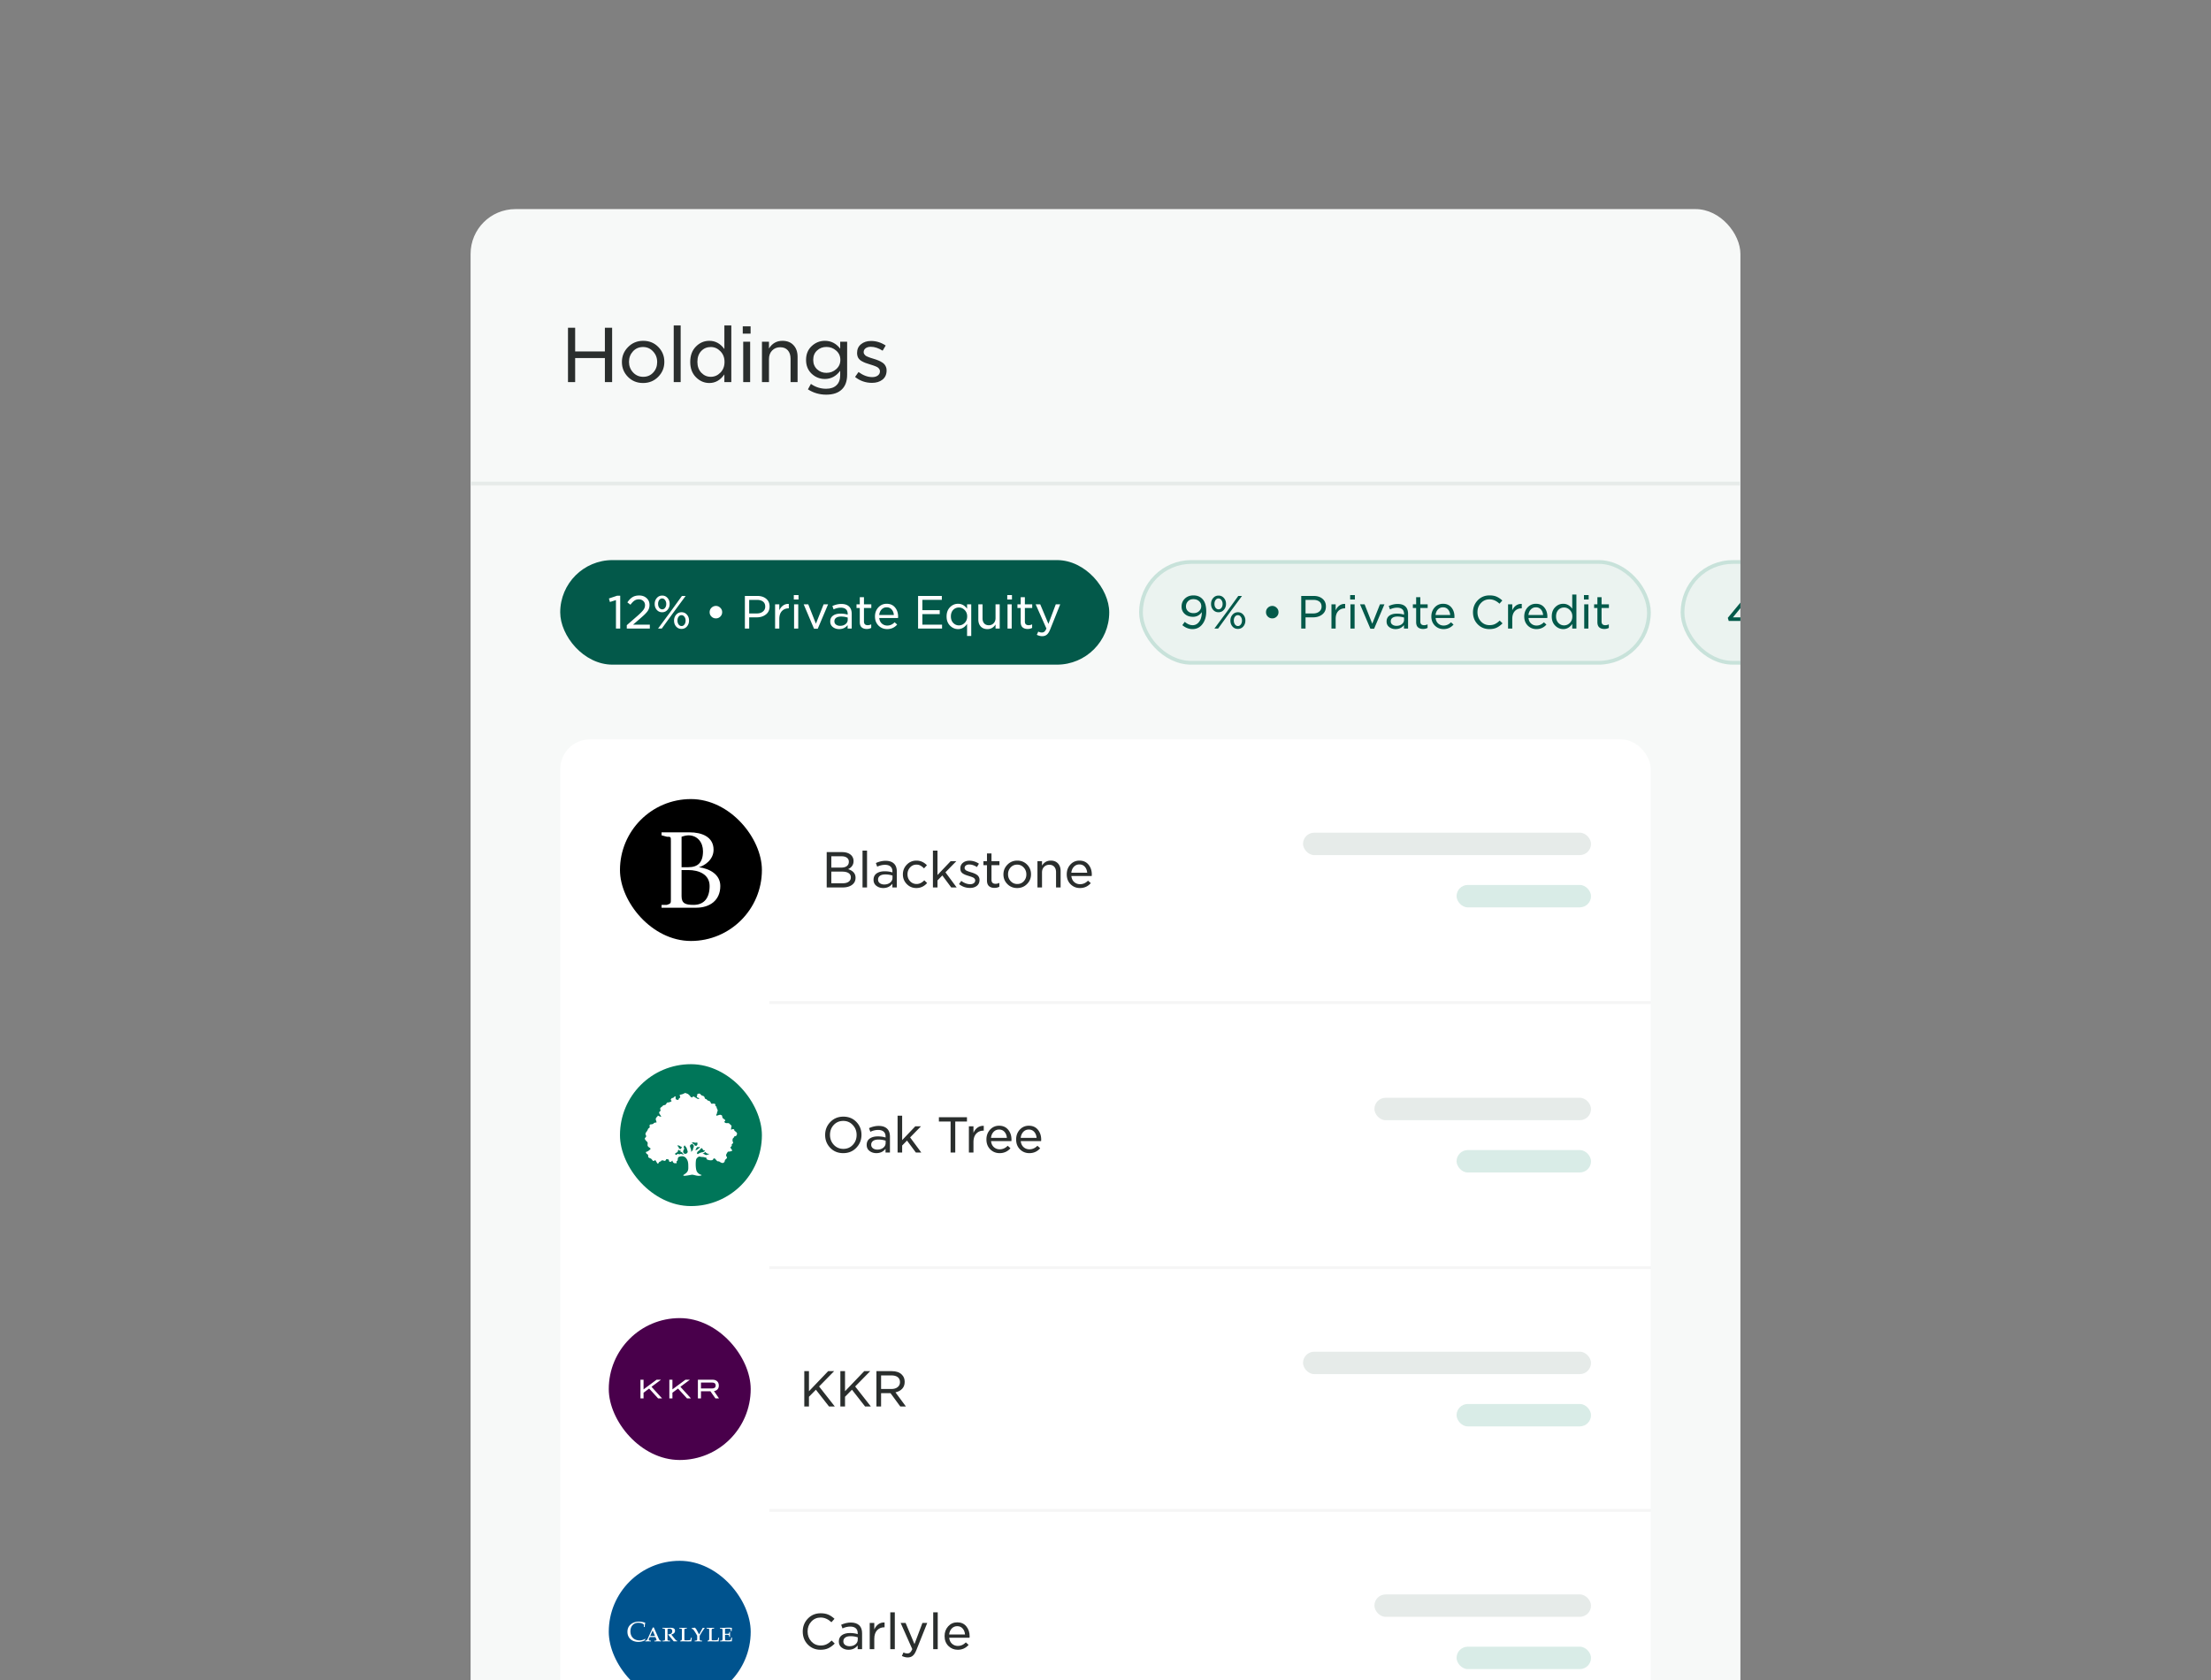 <svg xmlns="http://www.w3.org/2000/svg" width="1776" height="1350" fill="none"><rect width="100%" height="100%" fill="#808080" stroke="none"/><g clip-path="url(#a)"><g clip-path="url(#b)"><rect width="1020" height="1311" x="378" y="168" fill="#F7F9F8" rx="36"/><mask id="c" fill="#fff"><path d="M378 240h1020v150H378V240Z"/></mask><path fill="#E6EBE9" d="M1398 387H378v6h1020v-6Z" mask="url(#c)"/><path fill="#2A2E2D" d="M456.24 307v-43.68H462v19.02h23.88v-19.02h5.82V307h-5.82v-19.32H462V307h-5.76Zm72.471-4.26c-3.28 3.32-7.34 4.98-12.18 4.98s-8.88-1.64-12.12-4.92c-3.24-3.28-4.86-7.24-4.86-11.88v-.12c0-4.64 1.64-8.62 4.92-11.94 3.28-3.36 7.34-5.04 12.18-5.04s8.88 1.64 12.12 4.92c3.24 3.28 4.86 7.26 4.86 11.94v.12c0 4.64-1.64 8.62-4.92 11.94Zm-12.06 0c3.28 0 5.96-1.14 8.04-3.42 2.12-2.28 3.18-5.08 3.18-8.4v-.12c0-3.32-1.1-6.14-3.3-8.46-2.16-2.36-4.84-3.54-8.04-3.54-3.28 0-5.98 1.16-8.1 3.48-2.12 2.32-3.18 5.12-3.18 8.4v.12c0 3.28 1.1 6.1 3.3 8.46 2.2 2.32 4.9 3.48 8.1 3.48Zm24.516 4.26v-45.54h5.58V307h-5.58Zm28.623.72c-4.08 0-7.66-1.54-10.74-4.62s-4.62-7.16-4.62-12.24v-.12c0-5.12 1.52-9.22 4.56-12.3 3.04-3.08 6.64-4.62 10.8-4.62 4.84 0 8.86 2.2 12.06 6.6v-18.96h5.58V307h-5.58v-6.18c-3.2 4.6-7.22 6.9-12.06 6.9Zm-6.48-8.28c2.12 2.2 4.66 3.3 7.62 3.3s5.54-1.12 7.74-3.36c2.2-2.24 3.3-5.1 3.3-8.58v-.12c0-3.4-1.1-6.22-3.3-8.46-2.2-2.28-4.78-3.42-7.74-3.42-3.08 0-5.64 1.08-7.68 3.24s-3.06 5.04-3.06 8.64v.12c0 3.52 1.04 6.4 3.12 8.64Zm33.311-31.38v-5.88h6.3v5.88h-6.3Zm.36 38.94v-32.46h5.58V307h-5.58Zm15.064 0v-32.46h5.64V280c2.56-4.12 6.16-6.18 10.8-6.18 3.8 0 6.78 1.18 8.94 3.54 2.16 2.32 3.24 5.42 3.24 9.3V307h-5.64v-18.78c0-2.88-.74-5.14-2.22-6.78-1.44-1.64-3.48-2.46-6.12-2.46-2.6 0-4.76.88-6.48 2.64-1.68 1.72-2.52 4.02-2.52 6.9V307h-5.64Zm51.623 10.08c-5.4 0-10.3-1.42-14.7-4.26l2.4-4.38c3.68 2.6 7.76 3.9 12.24 3.9 3.56 0 6.32-.94 8.28-2.82 2-1.84 3-4.58 3-8.22v-3.42c-3.28 4.4-7.38 6.6-12.3 6.6-4.08 0-7.62-1.4-10.62-4.2-3-2.84-4.5-6.52-4.5-11.04v-.12c0-4.56 1.5-8.24 4.5-11.04 3.04-2.84 6.58-4.26 10.62-4.26 4.96 0 9.06 2.1 12.3 6.3v-5.58h5.58V301c0 5.12-1.38 9.04-4.14 11.76-2.88 2.88-7.1 4.32-12.66 4.32Zm.18-17.52c3 0 5.6-.98 7.8-2.94 2.24-1.96 3.36-4.42 3.36-7.38v-.12c0-3.04-1.12-5.52-3.36-7.44-2.2-1.96-4.8-2.94-7.8-2.94s-5.52.96-7.56 2.88c-2.04 1.88-3.06 4.36-3.06 7.44v.12c0 3.04 1.02 5.54 3.06 7.5 2.08 1.92 4.6 2.88 7.56 2.88Zm36.55 8.04c-5.08 0-9.6-1.58-13.56-4.74l2.76-3.96c3.72 2.72 7.4 4.08 11.04 4.08 1.84 0 3.32-.42 4.44-1.26 1.16-.84 1.74-1.96 1.74-3.36v-.12c0-.6-.16-1.14-.48-1.62-.32-.52-.66-.92-1.02-1.2-.36-.32-.96-.66-1.8-1.02-.84-.36-1.52-.62-2.04-.78-.52-.16-1.34-.42-2.46-.78-1.6-.48-2.88-.9-3.84-1.26s-2.04-.88-3.24-1.56c-1.16-.72-2.04-1.6-2.64-2.64-.56-1.08-.84-2.34-.84-3.78v-.12c0-2.88 1.04-5.18 3.12-6.9 2.12-1.76 4.82-2.64 8.1-2.64 4.16 0 8.08 1.22 11.76 3.66l-2.46 4.14c-3.32-2.08-6.48-3.12-9.48-3.12-1.76 0-3.16.4-4.2 1.2-1.04.8-1.56 1.82-1.56 3.06v.12c0 .56.16 1.08.48 1.56.36.48.72.88 1.08 1.2.4.28 1.04.6 1.92.96.88.36 1.56.62 2.04.78l2.52.78c1.48.44 2.74.88 3.78 1.32 1.04.4 2.1.96 3.18 1.68 1.12.72 1.96 1.62 2.52 2.7.6 1.04.9 2.24.9 3.6v.12c0 3.12-1.1 5.56-3.3 7.32-2.2 1.72-5.02 2.58-8.46 2.58Z"/><rect width="441" height="84" x="450" y="450" fill="#03594A" rx="42"/><path fill="#fff" d="M494.771 505v-22.86l-4.86 1.512-.792-2.808 6.588-2.232h2.484V505h-3.42Zm8.697 0v-2.7l9.36-8.172c2.016-1.824 3.396-3.276 4.14-4.356.768-1.104 1.152-2.28 1.152-3.528 0-1.416-.48-2.556-1.44-3.42-.936-.864-2.112-1.296-3.528-1.296-1.368 0-2.556.348-3.564 1.044-.984.672-2.04 1.764-3.168 3.276l-2.484-1.872c1.272-1.896 2.628-3.288 4.068-4.176 1.44-.912 3.252-1.368 5.436-1.368 2.424 0 4.404.708 5.94 2.124 1.56 1.416 2.34 3.216 2.34 5.4v.072c0 1.848-.492 3.48-1.476 4.896s-2.724 3.18-5.22 5.292l-6.516 5.652h13.464V505h-18.504Zm32.715-15.048c-1.128 1.296-2.568 1.944-4.32 1.944-1.752 0-3.192-.648-4.32-1.944-1.104-1.296-1.656-2.856-1.656-4.68v-.072c0-1.848.564-3.42 1.692-4.716 1.128-1.32 2.58-1.98 4.356-1.98 1.728 0 3.156.648 4.284 1.944 1.128 1.296 1.692 2.856 1.692 4.68v.072c0 1.848-.576 3.432-1.728 4.752Zm-1.98-7.848c-.624-.864-1.404-1.296-2.34-1.296-.936 0-1.716.42-2.34 1.26-.6.84-.9 1.86-.9 3.06v.072c0 1.248.312 2.292.936 3.132.648.816 1.44 1.224 2.376 1.224.936 0 1.704-.408 2.304-1.224.624-.84.936-1.86.936-3.06v-.072c0-1.224-.324-2.256-.972-3.096Zm4.536 9.18 9.036-12.492h2.988l-10.188 13.788-9 12.42h-2.988l10.152-13.716Zm8.676 14.004c-1.752 0-3.192-.648-4.32-1.944-1.104-1.296-1.656-2.856-1.656-4.68v-.072c0-1.848.564-3.42 1.692-4.716 1.152-1.32 2.604-1.98 4.356-1.98 1.752 0 3.18.648 4.284 1.944 1.128 1.296 1.692 2.856 1.692 4.68v.072c0 1.848-.564 3.432-1.692 4.752-1.128 1.296-2.58 1.944-4.356 1.944Zm-2.304-3.564c.648.84 1.44 1.26 2.376 1.26.936 0 1.704-.42 2.304-1.26.624-.84.936-1.86.936-3.06v-.072c0-1.224-.324-2.256-.972-3.096-.624-.84-1.404-1.26-2.34-1.26-.936 0-1.716.42-2.34 1.26-.6.816-.9 1.824-.9 3.024v.072c0 1.224.312 2.268.936 3.132Zm29.961-4.896c-1.392 0-2.58-.48-3.564-1.44s-1.476-2.136-1.476-3.528v-.072c0-1.368.492-2.532 1.476-3.492 1.008-.984 2.196-1.476 3.564-1.476 1.344 0 2.508.492 3.492 1.476 1.008.96 1.512 2.124 1.512 3.492v.072c0 1.368-.492 2.544-1.476 3.528-.984.96-2.16 1.44-3.528 1.44ZM598.333 505v-26.208h9.972c2.976 0 5.364.768 7.164 2.304 1.8 1.512 2.7 3.552 2.7 6.12v.072c0 2.736-.996 4.872-2.988 6.408-1.968 1.536-4.428 2.304-7.38 2.304h-6.012v9h-3.456Zm3.456-12.132h6.156c2.016 0 3.636-.504 4.86-1.512 1.248-1.008 1.872-2.328 1.872-3.96v-.072c0-1.752-.6-3.084-1.8-3.996-1.176-.912-2.796-1.368-4.86-1.368h-6.228v10.908ZM622.602 505v-19.476h3.384v4.86c.696-1.632 1.704-2.928 3.024-3.888 1.344-.96 2.88-1.392 4.608-1.296v3.564h-.216c-2.184 0-3.972.744-5.364 2.232-1.368 1.488-2.052 3.6-2.052 6.336V505h-3.384Zm15.036-23.364v-3.528h3.78v3.528h-3.78Zm.216 23.364v-19.476h3.348V505h-3.348Zm16.022.144-8.316-19.62h3.672l6.156 15.588 6.192-15.588h3.6l-8.316 19.62h-2.988Zm20.186.288c-1.944 0-3.624-.54-5.04-1.62s-2.124-2.556-2.124-4.428v-.072c0-2.04.744-3.6 2.232-4.68 1.512-1.08 3.516-1.62 6.012-1.62 2.112 0 4.032.276 5.76.828v-.648c0-1.632-.48-2.868-1.44-3.708-.96-.84-2.316-1.26-4.068-1.26-1.92 0-3.852.456-5.796 1.368l-.972-2.7c2.448-1.104 4.836-1.656 7.164-1.656 2.784 0 4.896.72 6.336 2.16 1.344 1.344 2.016 3.276 2.016 5.796V505h-3.276v-2.772c-1.68 2.136-3.948 3.204-6.804 3.204Zm.756-2.628c1.752 0 3.204-.456 4.356-1.368 1.176-.936 1.764-2.124 1.764-3.564v-1.692a17.18 17.18 0 0 0-5.328-.828c-1.704 0-3.024.336-3.96 1.008-.936.672-1.404 1.596-1.404 2.772v.072c0 1.104.432 1.98 1.296 2.628.888.648 1.98.972 3.276.972Zm21.363 2.52c-1.704 0-3.06-.444-4.068-1.332-.984-.888-1.476-2.292-1.476-4.212v-11.304h-2.628v-2.952h2.628V479.8h3.348v5.724h5.904v2.952h-5.904v10.836c0 1.992 1.008 2.988 3.024 2.988.936 0 1.872-.228 2.808-.684v2.844c-1.032.576-2.244.864-3.636.864Zm16.454.108c-2.736 0-5.052-.936-6.948-2.808-1.896-1.896-2.844-4.332-2.844-7.308v-.072c0-2.832.888-5.232 2.664-7.2 1.8-1.968 4.044-2.952 6.732-2.952 2.856 0 5.1.996 6.732 2.988 1.632 1.968 2.448 4.428 2.448 7.38 0 .168-.024.516-.072 1.044h-15.084c.192 1.896.888 3.384 2.088 4.464 1.224 1.08 2.676 1.62 4.356 1.62 2.232 0 4.2-.876 5.904-2.628l2.052 1.836c-2.112 2.424-4.788 3.636-8.028 3.636Zm-6.408-11.34h11.772c-.144-1.776-.72-3.24-1.728-4.392-1.008-1.176-2.364-1.764-4.068-1.764-1.608 0-2.964.576-4.068 1.728-1.08 1.152-1.716 2.628-1.908 4.428ZM737.451 505v-26.208h19.08v3.132h-15.624v8.316h13.932v3.132h-13.932v8.496h15.804V505h-19.26Zm39.359 5.976v-9.684c-1.92 2.76-4.332 4.14-7.236 4.14-2.448 0-4.596-.924-6.444-2.772-1.848-1.848-2.772-4.296-2.772-7.344v-.072c0-3.072.912-5.532 2.736-7.38 1.824-1.848 3.984-2.772 6.48-2.772 2.904 0 5.316 1.32 7.236 3.96v-3.528h3.348v25.452h-3.348Zm-11.124-10.512c1.272 1.32 2.796 1.98 4.572 1.98 1.776 0 3.324-.672 4.644-2.016 1.32-1.344 1.98-3.06 1.98-5.148v-.072c0-2.04-.66-3.732-1.98-5.076-1.32-1.368-2.868-2.052-4.644-2.052-1.848 0-3.384.648-4.608 1.944-1.224 1.296-1.836 3.024-1.836 5.184v.072c0 2.112.624 3.84 1.872 5.184Zm27.474 4.968c-2.28 0-4.068-.696-5.364-2.088-1.296-1.416-1.944-3.288-1.944-5.616v-12.204h3.384v11.268c0 1.728.444 3.084 1.332 4.068.888.984 2.124 1.476 3.708 1.476 1.56 0 2.844-.528 3.852-1.584 1.032-1.056 1.548-2.436 1.548-4.14v-11.088h3.348V505h-3.348v-3.276c-1.584 2.472-3.756 3.708-6.516 3.708Zm15.926-23.796v-3.528h3.78v3.528h-3.78Zm.216 23.364v-19.476h3.348V505h-3.348Zm16.13.324c-1.704 0-3.06-.444-4.068-1.332-.984-.888-1.476-2.292-1.476-4.212v-11.304h-2.628v-2.952h2.628V479.8h3.348v5.724h5.904v2.952h-5.904v10.836c0 1.992 1.008 2.988 3.024 2.988.936 0 1.872-.228 2.808-.684v2.844c-1.032.576-2.244.864-3.636.864Zm16.729-4.104 5.904-15.696h3.564l-8.028 20.088c-.792 1.992-1.692 3.408-2.7 4.248-.984.84-2.244 1.26-3.78 1.26-1.368 0-2.796-.36-4.284-1.08l1.152-2.592a6.17 6.17 0 0 0 2.916.72c.816 0 1.5-.24 2.052-.72s1.08-1.308 1.584-2.484l-8.64-19.44h3.672l6.588 15.696Z"/><rect width="411" height="84" x="915" y="450" fill="#058063" fill-opacity=".05" rx="42"/><rect width="408" height="81" x="916.5" y="451.5" stroke="#058063" stroke-opacity=".15" stroke-width="3" rx="40.5"/><path fill="#03594A" d="M958.001 502.3c1.56 0 2.916-.504 4.068-1.512a8.76 8.76 0 0 0 2.484-3.78c.528-1.512.792-3.132.792-4.86v-.36c-1.728 2.52-4.08 3.78-7.056 3.78-2.712 0-4.92-.768-6.624-2.304-1.704-1.536-2.556-3.504-2.556-5.904v-.072c0-2.544.888-4.668 2.664-6.372 1.8-1.704 4.092-2.556 6.876-2.556 2.88 0 5.22.9 7.02 2.7 2.16 2.16 3.24 5.532 3.24 10.116v.072c0 4.176-1.02 7.584-3.06 10.224-2.016 2.64-4.668 3.96-7.956 3.96-2.928 0-5.652-1.056-8.172-3.168l1.944-2.664c2.088 1.8 4.2 2.7 6.336 2.7Zm.72-9.684c1.848 0 3.336-.552 4.464-1.656 1.152-1.104 1.728-2.412 1.728-3.924v-.072c0-1.584-.588-2.904-1.764-3.96-1.176-1.08-2.7-1.62-4.572-1.62-1.8 0-3.24.564-4.32 1.692-1.08 1.128-1.62 2.484-1.62 4.068v.072c0 1.584.564 2.88 1.692 3.888 1.128 1.008 2.592 1.512 4.392 1.512Zm24.357-2.664c-1.128 1.296-2.568 1.944-4.32 1.944-1.752 0-3.192-.648-4.32-1.944-1.104-1.296-1.656-2.856-1.656-4.68v-.072c0-1.848.564-3.42 1.692-4.716 1.128-1.32 2.58-1.98 4.356-1.98 1.728 0 3.156.648 4.284 1.944 1.128 1.296 1.692 2.856 1.692 4.68v.072c0 1.848-.576 3.432-1.728 4.752Zm-1.98-7.848c-.624-.864-1.404-1.296-2.34-1.296-.936 0-1.716.42-2.34 1.26-.6.84-.9 1.86-.9 3.06v.072c0 1.248.312 2.292.936 3.132.648.816 1.44 1.224 2.376 1.224.936 0 1.704-.408 2.304-1.224.624-.84.936-1.86.936-3.06v-.072c0-1.224-.324-2.256-.972-3.096Zm4.536 9.18 9.036-12.492h2.988L987.47 492.58l-9 12.42h-2.988l10.152-13.716Zm8.676 14.004c-1.752 0-3.192-.648-4.32-1.944-1.104-1.296-1.656-2.856-1.656-4.68v-.072c0-1.848.564-3.42 1.692-4.716 1.152-1.32 2.604-1.98 4.356-1.98 1.752 0 3.18.648 4.284 1.944 1.128 1.296 1.694 2.856 1.694 4.68v.072c0 1.848-.566 3.432-1.694 4.752-1.128 1.296-2.58 1.944-4.356 1.944Zm-2.304-3.564c.648.84 1.44 1.26 2.376 1.26.936 0 1.704-.42 2.304-1.26.624-.84.936-1.86.936-3.06v-.072c0-1.224-.324-2.256-.972-3.096-.624-.84-1.404-1.26-2.34-1.26-.936 0-1.716.42-2.34 1.26-.6.816-.9 1.824-.9 3.024v.072c0 1.224.312 2.268.936 3.132Zm29.964-4.896c-1.4 0-2.58-.48-3.57-1.44-.98-.96-1.47-2.136-1.47-3.528v-.072c0-1.368.49-2.532 1.47-3.492 1.01-.984 2.2-1.476 3.57-1.476 1.34 0 2.5.492 3.49 1.476 1.01.96 1.51 2.124 1.51 3.492v.072c0 1.368-.49 2.544-1.48 3.528-.98.96-2.16 1.44-3.52 1.44Zm23.26 8.172v-26.208h9.97c2.98 0 5.36.768 7.16 2.304 1.8 1.512 2.7 3.552 2.7 6.12v.072c0 2.736-.99 4.872-2.98 6.408-1.97 1.536-4.43 2.304-7.38 2.304h-6.02v9h-3.45Zm3.45-12.132h6.16c2.02 0 3.64-.504 4.86-1.512 1.25-1.008 1.87-2.328 1.87-3.96v-.072c0-1.752-.6-3.084-1.8-3.996-1.17-.912-2.79-1.368-4.86-1.368h-6.23v10.908ZM1069.5 505v-19.476h3.38v4.86c.7-1.632 1.7-2.928 3.02-3.888 1.35-.96 2.88-1.392 4.61-1.296v3.564h-.21c-2.19 0-3.98.744-5.37 2.232-1.37 1.488-2.05 3.6-2.05 6.336V505h-3.38Zm15.03-23.364v-3.528h3.78v3.528h-3.78Zm.22 23.364v-19.476h3.35V505h-3.35Zm16.02.144-8.32-19.62h3.68l6.15 15.588 6.19-15.588h3.6l-8.31 19.62h-2.99Zm20.19.288c-1.95 0-3.63-.54-5.04-1.62-1.42-1.08-2.13-2.556-2.13-4.428v-.072c0-2.04.75-3.6 2.24-4.68 1.51-1.08 3.51-1.62 6.01-1.62 2.11 0 4.03.276 5.76.828v-.648c0-1.632-.48-2.868-1.44-3.708-.96-.84-2.32-1.26-4.07-1.26-1.92 0-3.85.456-5.8 1.368l-.97-2.7c2.45-1.104 4.84-1.656 7.17-1.656 2.78 0 4.89.72 6.33 2.16 1.35 1.344 2.02 3.276 2.02 5.796V505h-3.28v-2.772c-1.68 2.136-3.95 3.204-6.8 3.204Zm.75-2.628c1.76 0 3.21-.456 4.36-1.368 1.18-.936 1.76-2.124 1.76-3.564v-1.692c-1.7-.552-3.48-.828-5.32-.828-1.71 0-3.03.336-3.96 1.008-.94.672-1.41 1.596-1.41 2.772v.072c0 1.104.43 1.98 1.3 2.628.89.648 1.98.972 3.27.972Zm21.37 2.52c-1.71 0-3.06-.444-4.07-1.332-.99-.888-1.48-2.292-1.48-4.212v-11.304h-2.63v-2.952h2.63V479.8h3.35v5.724h5.9v2.952h-5.9v10.836c0 1.992 1.01 2.988 3.02 2.988.94 0 1.88-.228 2.81-.684v2.844c-1.03.576-2.24.864-3.63.864Zm16.45.108c-2.74 0-5.05-.936-6.95-2.808-1.89-1.896-2.84-4.332-2.84-7.308v-.072c0-2.832.89-5.232 2.66-7.2 1.8-1.968 4.05-2.952 6.73-2.952 2.86 0 5.1.996 6.74 2.988 1.63 1.968 2.44 4.428 2.44 7.38 0 .168-.02.516-.07 1.044h-15.08c.19 1.896.89 3.384 2.09 4.464 1.22 1.08 2.67 1.62 4.35 1.62 2.23 0 4.2-.876 5.91-2.628l2.05 1.836c-2.11 2.424-4.79 3.636-8.03 3.636Zm-6.41-11.34h11.77c-.14-1.776-.72-3.24-1.72-4.392-1.01-1.176-2.37-1.764-4.07-1.764-1.61 0-2.97.576-4.07 1.728-1.08 1.152-1.72 2.628-1.91 4.428Zm43.25 11.34c-3.77 0-6.91-1.296-9.43-3.888-2.5-2.592-3.75-5.784-3.75-9.576v-.072c0-3.744 1.26-6.936 3.78-9.576 2.52-2.64 5.7-3.96 9.54-3.96 2.24 0 4.13.348 5.69 1.044 1.59.696 3.1 1.716 4.54 3.06l-2.27 2.556c-2.5-2.328-5.16-3.492-7.99-3.492-2.76 0-5.07.996-6.91 2.988-1.85 1.968-2.78 4.404-2.78 7.308v.072c0 2.904.93 5.364 2.78 7.38 1.84 1.992 4.15 2.988 6.91 2.988 1.65 0 3.11-.3 4.35-.9 1.25-.6 2.52-1.524 3.82-2.772l2.27 2.232c-1.54 1.536-3.11 2.688-4.72 3.456-1.61.768-3.55 1.152-5.83 1.152Zm14.99-.432v-19.476h3.38v4.86c.7-1.632 1.7-2.928 3.02-3.888 1.35-.96 2.88-1.392 4.61-1.296v3.564h-.21c-2.19 0-3.98.744-5.37 2.232-1.37 1.488-2.05 3.6-2.05 6.336V505h-3.38Zm22.79.432c-2.73 0-5.05-.936-6.95-2.808-1.89-1.896-2.84-4.332-2.84-7.308v-.072c0-2.832.89-5.232 2.66-7.2 1.8-1.968 4.05-2.952 6.74-2.952 2.85 0 5.1.996 6.73 2.988 1.63 1.968 2.45 4.428 2.45 7.38 0 .168-.03.516-.08 1.044h-15.08c.19 1.896.89 3.384 2.09 4.464 1.22 1.08 2.67 1.62 4.35 1.62 2.24 0 4.2-.876 5.91-2.628l2.05 1.836c-2.11 2.424-4.79 3.636-8.03 3.636Zm-6.41-11.34h11.78c-.15-1.776-.72-3.24-1.73-4.392-1.01-1.176-2.37-1.764-4.07-1.764-1.61 0-2.96.576-4.07 1.728-1.08 1.152-1.71 2.628-1.91 4.428Zm27.94 11.34c-2.45 0-4.6-.924-6.45-2.772-1.84-1.848-2.77-4.296-2.77-7.344v-.072c0-3.072.91-5.532 2.74-7.38 1.82-1.848 3.98-2.772 6.48-2.772 2.9 0 5.31 1.32 7.23 3.96v-11.376h3.35V505h-3.35v-3.708c-1.92 2.76-4.33 4.14-7.23 4.14Zm-3.89-4.968c1.27 1.32 2.8 1.98 4.57 1.98 1.78 0 3.33-.672 4.65-2.016 1.32-1.344 1.98-3.06 1.98-5.148v-.072c0-2.04-.66-3.732-1.98-5.076-1.32-1.368-2.87-2.052-4.65-2.052-1.85 0-3.38.648-4.61 1.944-1.22 1.296-1.83 3.024-1.83 5.184v.072c0 2.112.62 3.84 1.87 5.184Zm20.53-18.828v-3.528h3.78v3.528h-3.78Zm.21 23.364v-19.476h3.35V505h-3.35Zm16.13.324c-1.7 0-3.06-.444-4.07-1.332-.98-.888-1.47-2.292-1.47-4.212v-11.304h-2.63v-2.952h2.63V479.8h3.35v5.724h5.9v2.952h-5.9v10.836c0 1.992 1 2.988 3.02 2.988.94 0 1.87-.228 2.81-.684v2.844c-1.03.576-2.25.864-3.64.864Z"/><rect width="129" height="84" x="1350" y="450" fill="#058063" fill-opacity=".05" rx="42"/><rect width="126" height="81" x="1351.5" y="451.5" stroke="#058063" stroke-opacity=".15" stroke-width="3" rx="40.5"/><path fill="#03594A" d="M1402.26 505v-6.12h-13.64l-.76-2.484 14.73-17.784h3.02V496h3.96v2.88h-3.96V505h-3.35Zm-10.29-9h10.29v-12.564L1391.97 496Zm31.53-6.048c-1.13 1.296-2.57 1.944-4.32 1.944-1.75 0-3.19-.648-4.32-1.944-1.1-1.296-1.65-2.856-1.65-4.68v-.072c0-1.848.56-3.42 1.69-4.716 1.13-1.32 2.58-1.98 4.35-1.98 1.73 0 3.16.648 4.29 1.944 1.13 1.296 1.69 2.856 1.69 4.68v.072c0 1.848-.58 3.432-1.73 4.752Zm-1.98-7.848c-.62-.864-1.4-1.296-2.34-1.296-.93 0-1.71.42-2.34 1.26-.6.84-.9 1.86-.9 3.06v.072c0 1.248.31 2.292.94 3.132.65.816 1.44 1.224 2.37 1.224.94 0 1.71-.408 2.31-1.224.62-.84.93-1.86.93-3.06v-.072c0-1.224-.32-2.256-.97-3.096Zm4.54 9.18 9.03-12.492h2.99l-10.19 13.788-9 12.42h-2.98l10.15-13.716Zm8.67 14.004c-1.75 0-3.19-.648-4.32-1.944-1.1-1.296-1.65-2.856-1.65-4.68v-.072c0-1.848.56-3.42 1.69-4.716 1.15-1.32 2.6-1.98 4.36-1.98 1.75 0 3.18.648 4.28 1.944 1.13 1.296 1.69 2.856 1.69 4.68v.072c0 1.848-.56 3.432-1.69 4.752-1.13 1.296-2.58 1.944-4.36 1.944Zm-2.3-3.564c.65.84 1.44 1.26 2.38 1.26.93 0 1.7-.42 2.3-1.26.62-.84.94-1.86.94-3.06v-.072c0-1.224-.33-2.256-.98-3.096-.62-.84-1.4-1.26-2.34-1.26-.93 0-1.71.42-2.34 1.26-.6.816-.9 1.824-.9 3.024v.072c0 1.224.32 2.268.94 3.132Z"/><g clip-path="url(#d)"><rect width="876" height="813" x="450" y="594" fill="#fff" rx="24"/><rect width="114" height="114" x="498" y="642" fill="#000" rx="57"/><path fill="#fff" d="M553.938 668.719c9.694 0 19.24 3.539 19.24 13.996 0 8.183-7.421 12.859-11.79 14.028 8.618 1.137 17.206 5.78 17.206 15.1 0 11.626-8.588 17.438-19.33 17.438h-27.858v-2.273h4.279c3.202-1.136 3.202-1.136 3.202-4.676v-46.566c0-3.508 0-3.508-3.202-3.508l-4.279-1.136v-2.403h22.532Zm-6.464 3.539v24.485h5.416c7.451 0 11.79-3.539 11.79-12.859 0-6.982-4.339-12.762-11.79-12.762-2.214 0-5.416 1.136-5.416 1.136Zm0 26.758v21.043c0 5.812 3.202 6.949 9.665 6.949 8.618 0 12.867-5.813 12.867-15.165 0-9.32-8.618-12.827-17.116-12.827h-5.416Z"/><path fill="#2A2E2D" d="M664.056 713v-28.392h12.285c3.224 0 5.694.832 7.41 2.496 1.248 1.3 1.872 2.847 1.872 4.641v.078c0 2.912-1.456 5.07-4.368 6.474 3.978 1.274 5.967 3.562 5.967 6.864v.078c0 2.418-.949 4.316-2.847 5.694-1.872 1.378-4.381 2.067-7.527 2.067h-12.792Zm17.784-20.631v-.078c0-1.352-.52-2.405-1.56-3.159-1.014-.78-2.457-1.17-4.329-1.17h-8.19v9.087h7.917c1.898 0 3.393-.39 4.485-1.17 1.118-.806 1.677-1.976 1.677-3.51Zm1.599 12.558v-.078c0-1.456-.598-2.574-1.794-3.354-1.17-.806-2.912-1.209-5.226-1.209h-8.658v9.36h9.126c2.054 0 3.653-.416 4.797-1.248 1.17-.832 1.755-1.989 1.755-3.471ZM692.83 713v-29.601h3.627V713h-3.627Zm16.616.468c-2.106 0-3.926-.585-5.46-1.755-1.534-1.17-2.301-2.769-2.301-4.797v-.078c0-2.21.806-3.9 2.418-5.07 1.638-1.17 3.809-1.755 6.513-1.755 2.288 0 4.368.299 6.24.897v-.702c0-1.768-.52-3.107-1.56-4.017-1.04-.91-2.509-1.365-4.407-1.365-2.08 0-4.173.494-6.279 1.482l-1.053-2.925c2.652-1.196 5.239-1.794 7.761-1.794 3.016 0 5.304.78 6.864 2.34 1.456 1.456 2.184 3.549 2.184 6.279V713h-3.549v-3.003c-1.82 2.314-4.277 3.471-7.371 3.471Zm.819-2.847c1.898 0 3.471-.494 4.719-1.482 1.274-1.014 1.911-2.301 1.911-3.861v-1.833a18.612 18.612 0 0 0-5.772-.897c-1.846 0-3.276.364-4.29 1.092-1.014.728-1.521 1.729-1.521 3.003v.078c0 1.196.468 2.145 1.404 2.847.962.702 2.145 1.053 3.549 1.053Zm25.83 2.847c-3.068 0-5.642-1.066-7.722-3.198-2.08-2.132-3.12-4.706-3.12-7.722v-.078c0-3.016 1.04-5.603 3.12-7.761 2.106-2.184 4.693-3.276 7.761-3.276 3.224 0 6.032 1.248 8.424 3.744l-2.34 2.496c-.988-.988-1.937-1.729-2.847-2.223-.91-.52-2.002-.78-3.276-.78-2.002 0-3.692.754-5.07 2.262-1.378 1.508-2.067 3.328-2.067 5.46v.078c0 2.184.702 4.03 2.106 5.538 1.404 1.482 3.146 2.223 5.226 2.223 2.184 0 4.238-.988 6.162-2.964l2.262 2.184c-2.366 2.678-5.239 4.017-8.619 4.017Zm13.282-.468v-29.601h3.666v19.617l10.569-11.115h4.563l-8.736 8.931L768.448 713h-4.368l-7.137-9.633-3.9 3.978V713h-3.666Zm29.783.39c-3.302 0-6.24-1.027-8.814-3.081l1.794-2.574c2.418 1.768 4.81 2.652 7.176 2.652 1.196 0 2.158-.273 2.886-.819.754-.546 1.131-1.274 1.131-2.184v-.078c0-.39-.104-.741-.312-1.053-.208-.338-.429-.598-.663-.78-.234-.208-.624-.429-1.17-.663a14.029 14.029 0 0 0-1.326-.507c-.338-.104-.871-.273-1.599-.507a40.8 40.8 0 0 1-2.496-.819c-.624-.234-1.326-.572-2.106-1.014-.754-.468-1.326-1.04-1.716-1.716-.364-.702-.546-1.521-.546-2.457v-.078c0-1.872.676-3.367 2.028-4.485 1.378-1.144 3.133-1.716 5.265-1.716 2.704 0 5.252.793 7.644 2.379l-1.599 2.691c-2.158-1.352-4.212-2.028-6.162-2.028-1.144 0-2.054.26-2.73.78-.676.52-1.014 1.183-1.014 1.989v.078c0 .364.104.702.312 1.014.234.312.468.572.702.78.26.182.676.39 1.248.624.572.234 1.014.403 1.326.507l1.638.507c.962.286 1.781.572 2.457.858.676.26 1.365.624 2.067 1.092.728.468 1.274 1.053 1.638 1.755.39.676.585 1.456.585 2.34v.078c0 2.028-.715 3.614-2.145 4.758-1.43 1.118-3.263 1.677-5.499 1.677Zm19.639-.039c-1.846 0-3.315-.481-4.407-1.443-1.066-.962-1.599-2.483-1.599-4.563v-12.246h-2.847v-3.198h2.847V685.7h3.627v6.201h6.396v3.198h-6.396v11.739c0 2.158 1.092 3.237 3.276 3.237 1.014 0 2.028-.247 3.042-.741v3.081c-1.118.624-2.431.936-3.939.936Zm26.172-3.12c-2.132 2.158-4.771 3.237-7.917 3.237s-5.772-1.066-7.878-3.198c-2.106-2.132-3.159-4.706-3.159-7.722v-.078c0-3.016 1.066-5.603 3.198-7.761 2.132-2.184 4.771-3.276 7.917-3.276s5.772 1.066 7.878 3.198c2.106 2.132 3.159 4.719 3.159 7.761v.078c0 3.016-1.066 5.603-3.198 7.761Zm-7.839 0c2.132 0 3.874-.741 5.226-2.223 1.378-1.482 2.067-3.302 2.067-5.46v-.078c0-2.158-.715-3.991-2.145-5.499-1.404-1.534-3.146-2.301-5.226-2.301-2.132 0-3.887.754-5.265 2.262-1.378 1.508-2.067 3.328-2.067 5.46v.078c0 2.132.715 3.965 2.145 5.499 1.43 1.508 3.185 2.262 5.265 2.262ZM833.34 713v-21.099h3.666v3.549c1.664-2.678 4.004-4.017 7.02-4.017 2.47 0 4.407.767 5.811 2.301 1.404 1.508 2.106 3.523 2.106 6.045V713h-3.666v-12.207c0-1.872-.481-3.341-1.443-4.407-.936-1.066-2.262-1.599-3.978-1.599-1.69 0-3.094.572-4.212 1.716-1.092 1.118-1.638 2.613-1.638 4.485V713h-3.666Zm34.14.468c-2.964 0-5.473-1.014-7.527-3.042-2.054-2.054-3.081-4.693-3.081-7.917v-.078c0-3.068.962-5.668 2.886-7.8 1.95-2.132 4.381-3.198 7.293-3.198 3.094 0 5.525 1.079 7.293 3.237 1.768 2.132 2.652 4.797 2.652 7.995 0 .182-.026.559-.078 1.131h-16.341c.208 2.054.962 3.666 2.262 4.836 1.326 1.17 2.899 1.755 4.719 1.755 2.418 0 4.55-.949 6.396-2.847l2.223 1.989c-2.288 2.626-5.187 3.939-8.697 3.939Zm-6.942-12.285h12.753c-.156-1.924-.78-3.51-1.872-4.758-1.092-1.274-2.561-1.911-4.407-1.911-1.742 0-3.211.624-4.407 1.872-1.17 1.248-1.859 2.847-2.067 4.797Z"/><rect width="231.34" height="18" x="1046.66" y="669" fill="#E6EBE9" rx="9"/><rect width="108" height="18" x="1170" y="711" fill="#058063" fill-opacity=".15" rx="9"/><path stroke="#2A2E2D" stroke-opacity=".05" stroke-width="2.244" d="M618 805.5h708"/><rect width="114" height="114" x="498" y="855" fill="#007659" rx="57"/><path fill="#fff" fill-rule="evenodd" d="M555.405 943.845c1.621-.27 4.051 1.08 6.481.811 2.431-.271 1.467-.734 1.467-.734s-2.136-.388-3.495-2.526c-1.359-2.137-1.165-8.742-.583-10.103.583-1.358 2.33-2.136 2.33-2.136s2.331.582 3.108.389l2.718.581s-.194 1.166.777 1.556c.971.388 2.718.775 3.883.388 1.166-.388.583-1.36 1.555-1.36.97 0 1.553 1.554 2.524 2.136.971.583.777-.193 1.942.583 1.165.778 2.33 1.361 3.301.583.971-.775.582-1.166.971-1.942.388-.778 1.747-1.36 1.553-2.136-.194-.778-.97-1.361-.582-2.331.388-.972 1.359-2.333 1.359-2.333s1.747 0 2.525-.389c.776-.388 1.359-.194.582-1.166a8.569 8.569 0 0 1-1.165-1.941s1.359-.971 1.165-1.748c-.194-.777 0-.584.777-1.359.778-.778-.195-1.168-.195-2.332 0-1.166.195-1.749.778-2.137.581-.39.195-1.166 1.359-1.36 1.164-.194 1.053-.81 1.443-1.588.389-.776-.667-1.909-1.638-2.491-.969-.583 0-1.361-1.359-1.555-1.359-.194-1.747 1.165-1.747 0 0-1.166.388-2.331.388-2.331s.194-.389-.971-1.361c-1.164-.971-.971-1.165-1.942-1.165s-2.136.194-2.719-.776c-.582-.972 1.166-.778.389-1.75-.777-.97-1.359-.776-1.942-1.748-.583-.971 0-1.748-.971-2.137-.971-.388-.971-.388-2.33 0-1.359.389-1.942.778-1.749-.194.195-.972.583-.777.583-1.748s.777-1.165.389-2.331c-.389-1.166-.777-1.36-.777-2.137 0-.776-.195-.194-.777-.971-.582-.777.389-1.361-.777-1.749-1.165-.387-2.523.388-2.912-.387-.389-.778-.389-1.167-1.165-1.75-.777-.582-1.166 0-1.942-.972-.777-.97-1.165-.387-1.749-1.164-.582-.777.196-.389-.582-1.36-.776-.972-1.164-.583-2.136-1.166-.97-.583-.97-1.554-2.136-1.36-1.165.193-1.359.193-1.359 1.165s-.971 1.556.194 1.944c1.165.388 1.942 1.165.971 1.165s-.971-.194-1.748-.583c-.776-.389-1.359-.97-2.331-1.359-.97-.389-.387 1.165-1.746.583-1.361-.583-.583-.778-1.555-1.555-.97-.777-.776-.972-1.941-1.36-1.166-.388-1.166-.778-2.33-.194-1.166.582-.583.387-1.942.777-1.36.388-1.943.194-1.554 1.165.389.973.582 1.361-.389 1.943-.971.583-.387 1.749-1.165 1.359-.776-.387-1.359.194-1.747-.97-.389-1.165.296-1.269-.193-1.748-.728-.711-.972.97-2.331 1.165-1.36.194-.584.389-1.36 1.166-.777.777 1.941.972-.388 1.942-2.331.97-2.137 0-2.914.97-.776.972-.388 1.167-1.552 1.556-1.166.388-.778-.195-1.943.972-1.165 1.164-1.748.969-1.748 2.136 0 1.165.777 1.165-.193 1.943-.972.776-.778 1.358-.195 2.33.583.973 1.942 2.527.388 1.943-1.552-.582-1.942-1.166-2.135-.388-.195.776-.972.583-1.36 1.942-.389 1.361 0 .389.194 1.75.194 1.358 1.259 1.227-1.083 1.599-1.117.176-.47.732-1.83 1.12-1.359.387-2.136 0-2.33.97-.194.972.583 1.555-.388 2.137-.971.583-.777.778-1.36 1.944-.583 1.165-1.552 1.747-1.552 2.914 0 1.165 1.164 1.36.193 2.526-.971 1.164-.971 1.164-.193 2.33.775 1.165 1.747 1.36 1.747 2.526 0 1.165-.389 1.748.388 2.719.777.971 2.719 1.359 1.554 2.331-1.165.971-.583.583-1.748 1.359-1.166.778-2.137.196-1.359 1.556.776 1.36 1.553.582 1.553 2.136 0 1.553.583 1.553 1.942 2.137 1.359.582 1.748 2.527 2.719 1.943.971-.583.971-.971 1.747.388.777 1.36 1.359 2.525 1.942 1.36.583-1.164.971-.972 1.747-1.36.778-.388 0-.777 1.36-.777 1.359 0 1.359.777 2.33.193.972-.581.195-1.359 1.36-1.165 1.165.195 1.36.195 1.554.972.193.777.011 1.177 1.176 1.177 1.166 0 1.498-1.61 1.692-.638.194.97 1.165 1.942 1.942 1.748.777-.194 1.554.583 1.359-.778-.194-1.359.627-.732.821-1.703.194-.972-.012-1.545.564-2.233.672-.806 2.544-.875 2.544-.875s2.136-.389 3.689 1.553c1.554 1.942 1.733 3.82 1.748 6.411.01 1.687.144 2.803-.684 4.275-.776 1.376-3.052 2.663-3.052 2.663s-.86.763.605.791c1.308.022 4.906-.683 5.669-.811Zm-7.707-21.686c.335-.129.105-.282-.112-.426-.164-.109-.32-.213-.219-.298.101-.086-.137-.146-.401-.213-.254-.064-.53-.134-.546-.239-.063-.397-2.062-.938-2.239-.642-.078.13.226.498.537.874.341.414.69.837.552.966-.393.359 1.504 1.064 1.504 1.064s.335-.862.924-1.086Zm6.737-.457.596 1.703c.184.513.144 1.451.122 1.956-.014.329-.02.474.049.198.067-.265.436-.799.752-.928.254-.104.494-.637.663-1.013.041-.091.078-.174.11-.238.124-.251-.136-.476-.136-.476.775-1.054 1.079-2.62.093-3.337-.551-.402-1.381-.408-1.983.174-.688.664-.489 1.275-.282 1.913l.016.048Zm5.297-3.753-.226.03c-.655.089-1.68.229-2.091-.181-.462-.462-1.999.772-1.999.772a2.933 2.933 0 0 1 1.713.55c.233.169.695.62.895 1.054.05.113.154.246.281.338.18.132.441.168.69-.056l.287.209s.87-.675.925-1.293l.002-.03c.051-.584.127-1.47-.477-1.393Zm-14.447 9.36c.54.149.981-.032 1.312-.168.228-.093.403-.165.522-.093.995.597 2.627.524 2.406.424a3.795 3.795 0 0 1-.597-.344c-.442-.322-.72-.741-.935-1.065-.136-.205-.246-.371-.357-.451-.233-.17-.443-.111-.712.059l-.286-.208s.363-1.409-.361-1.087c-.484.215-.636-.047-.768-.275-.08-.137-.152-.261-.285-.261-.505 0-.592.436-.685.899-.08.4-.163.82-.523.999-1.065.534-2.18 1.178-1.662 1.609.075.033.155.11.243.195.3.287.701.673 1.332-.195.266-.365.461-.306.971-.15.112.034.239.073.385.112Zm6.899-2.871-.473-1.517c-.225-.733-.565-1.142-.894-1.539-.205-.248-.406-.49-.573-.802-.432-.812-.939.522-1.035.862-.082.29.445 1.582.445 1.582-.867 1.14-1.35 2.827-.248 3.629.701.508 1.683.53 2.432-.195.706-.681.602-1.352.346-2.02Zm7.16-1.916c.237-.487.412-.602.588-.716.077-.051.153-.101.235-.182.157-.155.322-.067.493.024.079.042.159.085.241.106.234.058.372-.061.5-.172.137-.117.262-.226.479-.105.422.232.12.765-.263.951-.352.17-.987.711-1.317 1.013-.486.442-1.717.772-1.717.772s.42-.992.761-1.691Zm8.187 5.449c-.462.092-.774-.08-1.196-.312-.464-.255-1.059-.584-2.132-.713 0 0 1.374-.299 2.223-1.526 0 0 1.3 1.772 3.048 1.579 1.157-.127-.972.776-1.943.972Zm-3.242-2.205c-.699 0-2.631.588-3.821 1.607-.127-.326-.195-.286-.261-.247-.069.042-.138.082-.275-.305-.099-.28-.062-.978.462-1.532.361-.385.642-.581.939-.788.199-.139.405-.282.646-.49.238-.206.405-.46.564-.7.278-.422.528-.801 1.081-.796.449.004.63.41.811.817.177.399.355.799.788.814 2.291.086-.235 1.62-.934 1.62Z" clip-rule="evenodd"/><path fill="#2A2E2D" d="M677.355 926.468c-4.238 0-7.722-1.417-10.452-4.251-2.73-2.834-4.095-6.279-4.095-10.335v-.078c0-4.03 1.378-7.475 4.134-10.335 2.782-2.886 6.279-4.329 10.491-4.329 4.238 0 7.722 1.417 10.452 4.251 2.73 2.834 4.095 6.279 4.095 10.335v.078c0 4.03-1.391 7.488-4.173 10.374-2.756 2.86-6.24 4.29-10.452 4.29Zm-7.605-6.708c2.054 2.184 4.615 3.276 7.683 3.276 3.068 0 5.603-1.079 7.605-3.237 2.028-2.158 3.042-4.797 3.042-7.917v-.078c0-3.094-1.027-5.733-3.081-7.917-2.028-2.21-4.576-3.315-7.644-3.315-3.068 0-5.616 1.079-7.644 3.237-2.002 2.158-3.003 4.797-3.003 7.917v.078c0 3.094 1.014 5.746 3.042 7.956Zm34.187 6.708c-2.106 0-3.926-.585-5.46-1.755-1.534-1.17-2.301-2.769-2.301-4.797v-.078c0-2.21.806-3.9 2.418-5.07 1.638-1.17 3.809-1.755 6.513-1.755 2.288 0 4.368.299 6.24.897v-.702c0-1.768-.52-3.107-1.56-4.017-1.04-.91-2.509-1.365-4.407-1.365-2.08 0-4.173.494-6.279 1.482l-1.053-2.925c2.652-1.196 5.239-1.794 7.761-1.794 3.016 0 5.304.78 6.864 2.34 1.456 1.456 2.184 3.549 2.184 6.279V926h-3.549v-3.003c-1.82 2.314-4.277 3.471-7.371 3.471Zm.819-2.847c1.898 0 3.471-.494 4.719-1.482 1.274-1.014 1.911-2.301 1.911-3.861v-1.833a18.612 18.612 0 0 0-5.772-.897c-1.846 0-3.276.364-4.29 1.092-1.014.728-1.521 1.729-1.521 3.003v.078c0 1.196.468 2.145 1.404 2.847.962.702 2.145 1.053 3.549 1.053ZM720.992 926v-29.601h3.666v19.617l10.569-11.115h4.563l-8.736 8.931L740.063 926h-4.368l-7.137-9.633-3.9 3.978V926h-3.666Zm42.583 0v-24.921h-9.399v-3.471h22.542v3.471h-9.399V926h-3.744Zm14.696 0v-21.099h3.666v5.265c.754-1.768 1.846-3.172 3.276-4.212 1.456-1.04 3.12-1.508 4.992-1.404v3.861h-.234c-2.366 0-4.303.806-5.811 2.418-1.482 1.612-2.223 3.9-2.223 6.864V926h-3.666Zm24.694.468c-2.964 0-5.473-1.014-7.527-3.042-2.054-2.054-3.081-4.693-3.081-7.917v-.078c0-3.068.962-5.668 2.886-7.8 1.95-2.132 4.381-3.198 7.293-3.198 3.094 0 5.525 1.079 7.293 3.237 1.768 2.132 2.652 4.797 2.652 7.995 0 .182-.026.559-.078 1.131h-16.341c.208 2.054.962 3.666 2.262 4.836 1.326 1.17 2.899 1.755 4.719 1.755 2.418 0 4.55-.949 6.396-2.847l2.223 1.989c-2.288 2.626-5.187 3.939-8.697 3.939Zm-6.942-12.285h12.753c-.156-1.924-.78-3.51-1.872-4.758-1.092-1.274-2.561-1.911-4.407-1.911-1.742 0-3.211.624-4.407 1.872-1.17 1.248-1.859 2.847-2.067 4.797Zm30.809 12.285c-2.964 0-5.473-1.014-7.527-3.042-2.054-2.054-3.081-4.693-3.081-7.917v-.078c0-3.068.962-5.668 2.886-7.8 1.95-2.132 4.381-3.198 7.293-3.198 3.094 0 5.525 1.079 7.293 3.237 1.768 2.132 2.652 4.797 2.652 7.995 0 .182-.026.559-.078 1.131h-16.341c.208 2.054.962 3.666 2.262 4.836 1.326 1.17 2.899 1.755 4.719 1.755 2.418 0 4.55-.949 6.396-2.847l2.223 1.989c-2.288 2.626-5.187 3.939-8.697 3.939Zm-6.942-12.285h12.753c-.156-1.924-.78-3.51-1.872-4.758-1.092-1.274-2.561-1.911-4.407-1.911-1.742 0-3.211.624-4.407 1.872-1.17 1.248-1.859 2.847-2.067 4.797Z"/><rect width="174" height="18" x="1104" y="882" fill="#E6EBE9" rx="9"/><rect width="108" height="18" x="1170" y="924" fill="#058063" fill-opacity=".15" rx="9"/><path stroke="#2A2E2D" stroke-opacity=".05" stroke-width="2.244" d="M618 1018.5h708"/><rect width="114" height="114" x="489" y="1059" fill="#49004B" rx="57"/><path fill="#fff" d="m528.616 1123.5-7.183-7.89-4.501 3.33v4.56h-2.479v-15h2.479v7.77l10.466-7.77h3.573l-7.639 5.68 8.465 9.32h-3.181Zm23.198 0-7.183-7.89-4.502 3.33v4.56h-2.479v-15h2.479v7.77l10.468-7.77h3.572l-7.64 5.68 8.467 9.32h-3.182Zm22.855 0-4.045-5.72h-7.558v5.72h-2.475v-15h11.788c3.139 0 5.035 1.82 5.035 4.72 0 2.65-1.651 4.06-3.88 4.44l4.007 5.84h-2.872Zm.208-10.28c0-1.66-1.014-2.46-3.094-2.46h-8.717v4.76h8.94c1.857 0 2.871-.83 2.871-2.3Z"/><path fill="#2A2E2D" d="M646.056 1130v-28.39h3.744v16.14l15.444-16.14h4.797l-12.09 12.32 12.597 16.07h-4.641l-10.53-13.46-5.577 5.66v7.8h-3.744Zm28.97 0v-28.39h3.744v16.14l15.444-16.14h4.797l-12.09 12.32 12.597 16.07h-4.641l-10.53-13.46-5.577 5.66v7.8h-3.744Zm28.969 0v-28.39h12.324c3.588 0 6.292.95 8.112 2.84 1.508 1.46 2.262 3.37 2.262 5.74v.08c0 2.26-.676 4.1-2.028 5.53-1.326 1.41-3.12 2.36-5.382 2.85l8.385 11.35h-4.524l-7.839-10.69h-7.566V1130h-3.744Zm3.744-14.04h8.307c2.054 0 3.705-.49 4.953-1.48 1.274-.99 1.911-2.33 1.911-4.02v-.08c0-1.69-.598-3-1.794-3.94-1.196-.93-2.886-1.4-5.07-1.4h-8.307v10.92Z"/><rect width="231.34" height="18" x="1046.66" y="1086" fill="#E6EBE9" rx="9"/><rect width="108" height="18" x="1170" y="1128" fill="#058063" fill-opacity=".15" rx="9"/><path stroke="#2A2E2D" stroke-opacity=".05" stroke-width="2.244" d="M618 1213.5h708"/><rect width="114" height="114" x="489" y="1254" fill="#00538E" rx="57"/><path fill="#fff" d="m518.444 1316.83-.199-.23c-1.026.76-2.921 1.34-4.525 1.34-4.415 0-7.334-2.86-7.334-7.29 0-3.8 2.206-6.86 6.397-6.86.825 0 1.784.13 2.495.38 1.026.38 1.918.76 1.918 1.39v1.6h.69c0-1.16.203-2.34.425-3.39-1.07-.38-3.077-.92-5.15-.92-2.496 0-4.771.76-6.441 2.15-1.717 1.4-2.72 3.44-2.72 6.01 0 5.08 3.611 8.14 8.959 8.14 1.361 0 3.568-.43 4.864-1.21l.621-1.11Zm5.802-6.85 1.873 4.39c-.737.02-1.316.04-2.03.04-.647 0-1.226-.02-1.804-.04l1.961-4.39Zm.111-2.41-3.701 8.16c-1.002 2.28-1.36 2.41-2.361 2.41v.63c1.001-.02 1.513-.07 2.182-.07.803 0 1.583.05 2.318.07v-.63c-1.135 0-1.648-.17-1.648-.8 0-.83.556-1.56.758-2.04.758-.02 1.516-.04 2.252-.04.78 0 1.538.02 2.294.04.29.63.892 1.75.892 2.24 0 .43-.335.6-1.648.6v.63c.98-.02 1.806-.07 2.74-.07.959 0 2.296.05 2.653.07v-.63c-.846 0-1.315-.09-2.006-1.74l-3.88-8.83h-.845Zm7.815 11.2c1.027-.02 2.032-.07 3.035-.07 1.625 0 2.407.05 2.941.07v-.63c-1.695 0-1.963-.04-1.963-1.09v-8.27c.402-.18.939-.23 1.429-.23 1.604 0 2.365.65 2.365 2.1 0 1.35-1.027 2.33-2.365 2.33a6.31 6.31 0 0 1-.803-.05l-.089.36 4.456 5.41h2.766v-.56c-.69 0-.87-.17-1.314-.71l-3.412-4.18c1.07-.41 2.987-.94 2.987-3.02 0-1.86-1.47-2.42-3.456-2.42-1.18 0-2.474.07-3.633.07-1.07 0-1.984-.07-2.944-.07v.63c1.83 0 2.007.16 2.007 1.32v7.02c0 1.32-.401 1.36-2.007 1.36v.63Zm15.554-2.39c0 1.47-.313 1.61-1.294 1.76v.63c.782-.02 1.382-.07 2.319-.07 1.045 0 1.693.07 3.833.07.981 0 2.007-.02 2.741-.07.067-1.05.181-1.99.379-2.95h-.667l-.446 1.81c-.624.22-1.873.31-3.255.31-.623 0-1.07-.02-1.515-.04-.067-.71-.09-1.32-.09-2.08v-5.92c0-1.37.49-1.39 1.918-1.39v-.63c-1.227.03-2.318.07-3.079.07-1.023 0-1.826-.04-2.85-.07v.63c1.648 0 2.006.02 2.006 1.05v6.89Zm10.329 2.39c.973-.02 1.77-.07 2.925-.07.8 0 1.959.05 2.942.07v-.63c-1.338 0-1.919-.04-1.919-1.56v-2.31c1.248-2.21 2.655-4.58 3.967-6.08v-.31h-1.514c-.802 1.54-2.41 4.41-2.897 5.28l-1.999-3.71c-.511-.97-1.085-1.57-1.66-1.77-.619.18-1.6.27-2.291.38v.63c.802 0 1.049.13 1.98 1.45.6.85 1.417 2.19 2.415 4v2.93c0 .74-.312 1.07-1.949 1.07v.63Zm11.602-2.39c0 1.47-.31 1.61-1.294 1.76v.63c.782-.02 1.384-.07 2.32-.07 1.046 0 1.696.07 3.834.07.982 0 2.006-.02 2.744-.07.068-1.05.176-1.99.381-2.95h-.672l-.447 1.81c-.621.22-1.87.31-3.252.31-.627 0-1.074-.02-1.52-.04-.066-.71-.088-1.32-.088-2.08v-5.92c0-1.37.491-1.39 1.921-1.39v-.63c-1.23.03-2.322.07-3.079.07-1.026 0-1.828-.04-2.853-.07v.63c1.649 0 2.005.02 2.005 1.05v6.89Zm10.721-.09c0 1.59-.133 1.85-1.918 1.85v.63c1.092-.02 1.871-.07 2.877-.07 1.071 0 2.161.07 3.454.07 1.047 0 2.141-.02 3.034-.11.088-.88.154-1.9.175-3.04h-.577c-.113.74-.267 1.4-.491 2.01-.534.15-1.515.27-2.497.27-.757 0-1.361-.05-1.966-.09-.061-1.05-.086-2.53-.086-4.32.354-.02.715-.04 1.271-.04 1.942 0 2.12.27 2.12 1.67h.666c-.021-.62-.042-1.38-.042-2.08 0-.6.021-1.29.042-1.89h-.666c0 1.25-.178 1.49-1.249 1.49-1.027 0-1.631-.02-2.142-.04 0-1.3-.021-2.75.043-3.91.401-.07.871-.14 1.407-.14 1.069 0 2.139.07 3.011.23.132.46.155.93.221 1.78h.624c.044-1.07.136-1.92.268-2.68-.712-.11-1.805-.18-2.699-.18-.8 0-1.626.05-2.431.09-.8.05-1.605.09-2.428.09-.778 0-1.403-.04-2.093-.07v.61c1.672 0 2.072.09 2.072 1.56v6.31Z"/><path fill="#2A2E2D" d="M659.082 1325.47c-4.082 0-7.488-1.41-10.218-4.21-2.704-2.81-4.056-6.27-4.056-10.38v-.08c0-4.05 1.365-7.51 4.095-10.37 2.73-2.86 6.175-4.29 10.335-4.29 2.418 0 4.472.38 6.162 1.13 1.716.75 3.354 1.86 4.914 3.32l-2.457 2.76c-2.704-2.52-5.59-3.78-8.658-3.78-2.99 0-5.486 1.08-7.488 3.24-2.002 2.13-3.003 4.77-3.003 7.92v.07c0 3.15 1.001 5.81 3.003 8 2.002 2.16 4.498 3.24 7.488 3.24 1.794 0 3.367-.33 4.719-.98 1.352-.65 2.73-1.65 4.134-3l2.457 2.42c-1.664 1.66-3.367 2.91-5.109 3.74-1.742.83-3.848 1.25-6.318 1.25Zm22.476 0c-2.106 0-3.926-.59-5.46-1.76-1.534-1.17-2.301-2.77-2.301-4.79v-.08c0-2.21.806-3.9 2.418-5.07 1.638-1.17 3.809-1.76 6.513-1.76 2.288 0 4.368.3 6.24.9v-.7c0-1.77-.52-3.11-1.56-4.02-1.04-.91-2.509-1.36-4.407-1.36-2.08 0-4.173.49-6.279 1.48l-1.053-2.93c2.652-1.19 5.239-1.79 7.761-1.79 3.016 0 5.304.78 6.864 2.34 1.456 1.45 2.184 3.55 2.184 6.28V1325h-3.549v-3c-1.82 2.31-4.277 3.47-7.371 3.47Zm.819-2.85c1.898 0 3.471-.49 4.719-1.48 1.274-1.02 1.911-2.3 1.911-3.86v-1.84c-1.846-.59-3.77-.89-5.772-.89-1.846 0-3.276.36-4.29 1.09-1.014.73-1.521 1.73-1.521 3v.08c0 1.2.468 2.15 1.404 2.85.962.7 2.145 1.05 3.549 1.05Zm16.235 2.38v-21.1h3.666v5.27c.754-1.77 1.846-3.18 3.276-4.22 1.456-1.04 3.12-1.5 4.992-1.4v3.86h-.234c-2.366 0-4.303.81-5.811 2.42-1.482 1.61-2.223 3.9-2.223 6.86v8.31h-3.666Zm16.523 0v-29.6h3.627v29.6h-3.627Zm19.425-4.1 6.396-17h3.861l-8.697 21.76c-.858 2.16-1.833 3.7-2.925 4.61-1.066.91-2.431 1.36-4.095 1.36-1.482 0-3.029-.39-4.641-1.17l1.248-2.81c.988.52 2.041.78 3.159.78.884 0 1.625-.26 2.223-.78.598-.52 1.17-1.41 1.716-2.69l-9.36-21.06h3.978l7.137 17Zm15.054 4.1v-29.6h3.627v29.6h-3.627Zm19.736.47c-2.964 0-5.473-1.02-7.527-3.04-2.054-2.06-3.081-4.7-3.081-7.92v-.08c0-3.07.962-5.67 2.886-7.8 1.95-2.13 4.381-3.2 7.293-3.2 3.094 0 5.525 1.08 7.293 3.24 1.768 2.13 2.652 4.8 2.652 7.99 0 .19-.026.56-.078 1.14h-16.341c.208 2.05.962 3.66 2.262 4.83 1.326 1.17 2.899 1.76 4.719 1.76 2.418 0 4.55-.95 6.396-2.85l2.223 1.99c-2.288 2.62-5.187 3.94-8.697 3.94Zm-6.942-12.29h12.753c-.156-1.92-.78-3.51-1.872-4.76-1.092-1.27-2.561-1.91-4.407-1.91-1.742 0-3.211.63-4.407 1.88-1.17 1.24-1.859 2.84-2.067 4.79Z"/><rect width="174" height="18" x="1104" y="1281" fill="#E6EBE9" rx="9"/><rect width="108" height="18" x="1170" y="1323" fill="#058063" fill-opacity=".15" rx="9"/></g></g></g><defs><clipPath id="a"><path fill="#fff" d="M0 0h1776v1350H0z"/></clipPath><clipPath id="b"><rect width="1020" height="1311" x="378" y="168" fill="#fff" rx="36"/></clipPath><clipPath id="d"><rect width="876" height="813" x="450" y="594" fill="#fff" rx="24"/></clipPath></defs></svg>